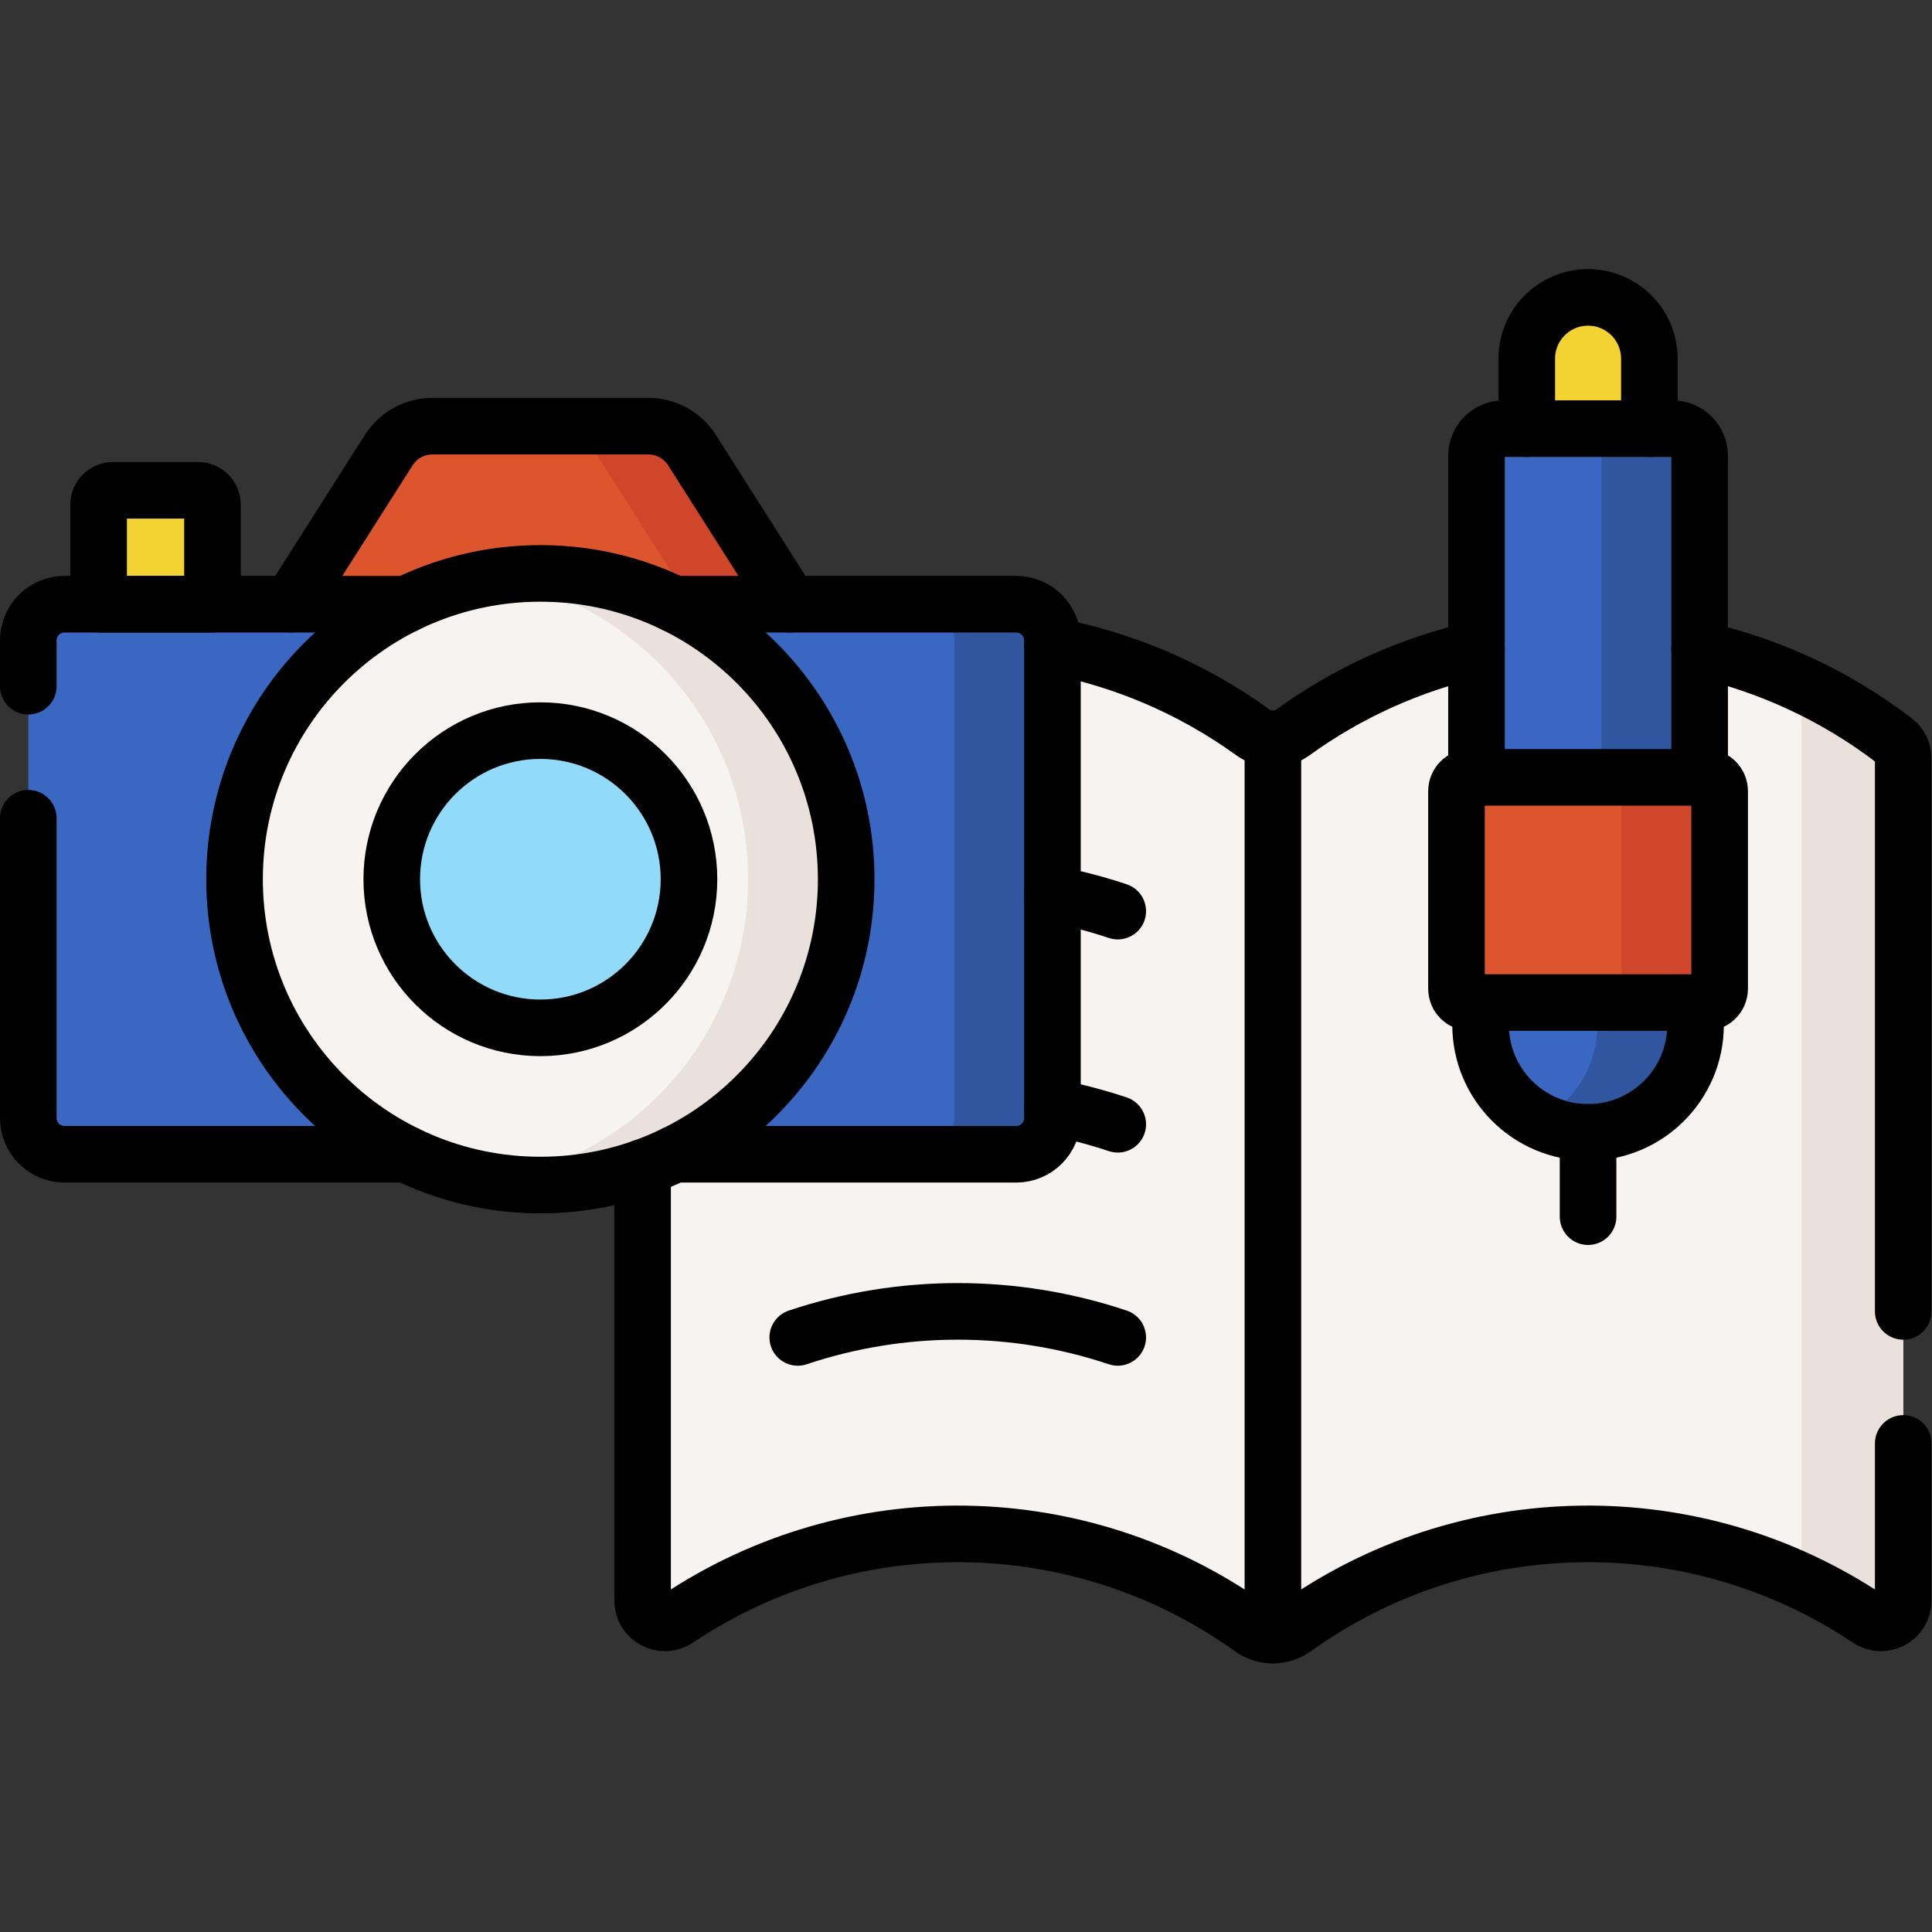<?xml version="1.0" encoding="UTF-8" standalone="no"?>
<!-- Created with Inkscape (http://www.inkscape.org/) -->

<svg
   version="1.1"
   id="svg10053"
   xml:space="preserve"
   width="682.667"
   height="682.667"
   viewBox="0 0 682.667 682.667"
   xmlns="http://www.w3.org/2000/svg"
   xmlns:svg="http://www.w3.org/2000/svg"><rect x="0" y="0" width="682.667" height="682.667" fill="#333333" stroke="none"/><defs
     id="defs10057"><clipPath
       clipPathUnits="userSpaceOnUse"
       id="clipPath10067"><path
         d="M 0,512 H 512 V 0 H 0 Z"
         id="path10065" /></clipPath></defs><g
     id="g10059"
     transform="matrix(1.333,0,0,-1.333,0,682.667)"><g
       id="g10061"><g
         id="g10063"
         clip-path="url(#clipPath10067)"><g
           id="g10069"
           transform="translate(502.228,315.739)"><path
             d="m 0,0 c -46.926,35.974 -111.833,36.724 -159.51,2.252 -3.176,-2.296 -7.424,-2.296 -10.6,0 -47.676,34.472 -112.585,33.722 -159.51,-2.253 -1.446,-1.108 -2.272,-2.846 -2.272,-4.668 V -227.88 c 0,-4.728 5.274,-7.544 9.202,-4.911 46.086,30.896 106.818,30.092 152.144,-2.407 3.419,-2.451 8.049,-2.451 11.468,0 45.326,32.499 106.062,33.302 152.149,2.407 3.928,-2.634 9.2,0.182 9.2,4.911 V -4.669 C 2.271,-2.847 1.445,-1.108 0,0"
             style="fill:#f7f3f1;fill-opacity:1;fill-rule:nonzero;stroke:none"
             id="path10071" /></g><g
           id="g10073"
           transform="translate(502.228,315.739)"><path
             d="m 0,0 c -9.478,7.266 -19.697,13.067 -30.352,17.46 1.123,-0.808 2.248,-1.614 3.351,-2.461 1.445,-1.108 2.272,-2.846 2.272,-4.668 v -227.212 c 0,-2.05 -0.993,-3.738 -2.435,-4.781 6.977,-3.091 13.755,-6.784 20.235,-11.129 3.928,-2.634 9.2,0.182 9.2,4.911 V -4.669 C 2.271,-2.847 1.445,-1.108 0,0"
             style="fill:#ebe1dc;fill-opacity:1;fill-rule:nonzero;stroke:none"
             id="path10075" /></g><g
           id="g10077"
           transform="translate(269.378,206.158)"><path
             d="m 0,0 h -252.276 c -5.304,0 -9.602,4.298 -9.602,9.602 v 126.609 c 0,5.304 4.298,9.601 9.602,9.601 H 0 c 5.304,0 9.603,-4.297 9.603,-9.601 V 9.602 C 9.603,4.298 5.304,0 0,0"
             style="fill:#3a67c1;fill-opacity:1;fill-rule:nonzero;stroke:none"
             id="path10079" /></g><g
           id="g10081"
           transform="translate(269.378,351.971)"><path
             d="m 0,0 h -26.001 c 5.304,0 9.604,-4.299 9.604,-9.603 v -126.608 c 0,-5.304 -4.3,-9.601 -9.604,-9.601 H 0 c 5.304,0 9.603,4.297 9.603,9.601 V -9.602 C 9.603,-4.298 5.304,0 0,0"
             style="fill:#30569f;fill-opacity:1;fill-rule:nonzero;stroke:none"
             id="path10083" /></g><g
           id="g10085"
           transform="translate(103.05,392.809)"><path
             d="M 0,0 -25.961,-40.837 H 106.342 L 80.38,0 C 77.865,3.957 73.502,6.353 68.813,6.353 H 11.566 C 6.879,6.353 2.516,3.957 0,0"
             style="fill:#dd552d;fill-opacity:1;fill-rule:nonzero;stroke:none"
             id="path10087" /></g><g
           id="g10089"
           transform="translate(183.43,392.809)"><path
             d="m 0,0 c -2.516,3.956 -6.878,6.353 -11.566,6.353 h -26 C -32.878,6.353 -28.515,3.956 -26,0 l 25.962,-40.837 h 26 z"
             style="fill:#cf462a;fill-opacity:1;fill-rule:nonzero;stroke:none"
             id="path10091" /></g><g
           id="g10093"
           transform="translate(26.14,378.347)"><path
             d="M 0,0 V -26.375 H 30.187 V 0 c 0,2.105 -1.708,3.812 -3.812,3.812 H 3.811 C 1.706,3.812 0,2.105 0,0"
             style="fill:#f3d332;fill-opacity:1;fill-rule:nonzero;stroke:none"
             id="path10095" /></g><g
           id="g10097"
           transform="translate(143.24,360.13)"><path
             d="m 0,0 c -44.771,0 -81.065,-36.296 -81.065,-81.065 0,-44.772 36.294,-81.066 81.065,-81.066 44.771,0 81.064,36.294 81.064,81.066 C 81.064,-36.296 44.771,0 0,0"
             style="fill:#f7f3f1;fill-opacity:1;fill-rule:nonzero;stroke:none"
             id="path10099" /></g><g
           id="g10101"
           transform="translate(143.24,360.13)"><path
             d="m 0,0 c -4.427,0 -8.766,-0.369 -13,-1.052 38.589,-6.222 68.065,-39.67 68.065,-80.013 0,-40.345 -29.476,-73.792 -68.065,-80.015 4.234,-0.683 8.573,-1.051 13,-1.051 44.771,0 81.064,36.294 81.064,81.066 C 81.064,-36.296 44.771,0 0,0"
             style="fill:#ebe1dc;fill-opacity:1;fill-rule:nonzero;stroke:none"
             id="path10103" /></g><g
           id="g10105"
           transform="translate(143.24,318.458)"><path
             d="m 0,0 c -21.757,0 -39.394,-17.638 -39.394,-39.394 0,-21.756 17.637,-39.393 39.394,-39.393 21.756,0 39.394,17.637 39.394,39.393 C 39.394,-17.638 21.756,0 0,0"
             style="fill:#91dafa;fill-opacity:1;fill-rule:nonzero;stroke:none"
             id="path10107" /></g><g
           id="g10109"
           transform="translate(386.079,302.399)"><path
             d="m 0,0 v -52.345 c 0,-2.027 1.644,-3.671 3.671,-3.671 h 62.418 c 2.027,0 3.671,1.644 3.671,3.671 V 0 c 0,2.028 -1.644,3.672 -3.671,3.672 H 3.671 C 1.644,3.672 0,2.028 0,0"
             style="fill:#dd552d;fill-opacity:1;fill-rule:nonzero;stroke:none"
             id="path10111" /></g><g
           id="g10113"
           transform="translate(452.168,306.071)"><path
             d="m 0,0 h -26 c 2.027,0 3.671,-1.644 3.671,-3.671 v -52.346 c 0,-2.027 -1.644,-3.671 -3.671,-3.671 H 0 c 2.027,0 3.671,1.644 3.671,3.671 V -3.672 C 3.671,-1.645 2.027,0 0,0"
             style="fill:#cf462a;fill-opacity:1;fill-rule:nonzero;stroke:none"
             id="path10115" /></g><g
           id="g10117"
           transform="translate(391.384,306.071)"><path
             d="m 0,0 v 85.225 c 0,3.98 3.226,7.206 7.206,7.206 h 44.738 c 3.98,0 7.206,-3.226 7.206,-7.206 L 59.15,0 Z"
             style="fill:#3a67c1;fill-opacity:1;fill-rule:nonzero;stroke:none"
             id="path10119" /></g><g
           id="g10121"
           transform="translate(392.466,240.46)"><path
             d="M 0,0 V 5.924 H 56.986 V 0 c 0,-15.736 -12.757,-28.493 -28.493,-28.493 C 12.757,-28.493 0,-15.736 0,0"
             style="fill:#3a67c1;fill-opacity:1;fill-rule:nonzero;stroke:none"
             id="path10123" /></g><g
           id="g10125"
           transform="translate(443.328,398.502)"><path
             d="m 0,0 h -26 c 3.979,0 7.206,-3.226 7.206,-7.206 v -85.225 h 26 V -7.206 C 7.206,-3.226 3.979,0 0,0"
             style="fill:#30569f;fill-opacity:1;fill-rule:nonzero;stroke:none"
             id="path10127" /></g><g
           id="g10129"
           transform="translate(423.452,246.384)"><path
             d="m 0,0 v -5.924 c 0,-11.052 -6.296,-20.626 -15.493,-25.351 3.898,-2.004 8.315,-3.142 13,-3.142 C 13.243,-34.417 26,-21.66 26,-5.924 V 0 Z"
             style="fill:#30569f;fill-opacity:1;fill-rule:nonzero;stroke:none"
             id="path10131" /></g><g
           id="g10133"
           transform="translate(404.712,417.049)"><path
             d="M 0,0 V -18.547 H 32.494 V 0 c 0,8.974 -7.274,16.247 -16.247,16.247 C 7.273,16.247 0,8.974 0,0"
             style="fill:#f3d332;fill-opacity:1;fill-rule:nonzero;stroke:none"
             id="path10135" /></g><g
           id="g10137"
           transform="translate(278.981,340.91)"><path
             d="m 0,0 c 18.779,-3.57 36.948,-11.219 53.138,-22.919 3.17,-2.29 7.421,-2.29 10.6,0 14.901,10.771 31.472,18.099 48.661,21.989"
             style="fill:none;stroke:#000000;stroke-width:15;stroke-linecap:round;stroke-linejoin:round;stroke-miterlimit:10;stroke-dasharray:none;stroke-opacity:1"
             id="path10139" /></g><g
           id="g10141"
           transform="translate(504.5,129.51)"><path
             d="m 0,0 v -41.65 c 0,-4.731 -5.271,-7.552 -9.2,-4.912 -46.09,30.89 -106.82,30.093 -152.15,-2.407 -3.42,-2.45 -8.047,-2.45 -11.467,0 -45.321,32.5 -106.065,33.298 -152.145,2.407 -3.93,-2.639 -9.201,0.181 -9.201,4.912 V 73.141"
             style="fill:none;stroke:#000000;stroke-width:15;stroke-linecap:round;stroke-linejoin:round;stroke-miterlimit:10;stroke-dasharray:none;stroke-opacity:1"
             id="path10143" /></g><g
           id="g10145"
           transform="translate(450.53,339.99)"><path
             d="m 0,0 c 18.359,-4.16 36.038,-12.241 51.698,-24.251 1.44,-1.11 2.272,-2.849 2.272,-4.669 v -146.56"
             style="fill:none;stroke:#000000;stroke-width:15;stroke-linecap:round;stroke-linejoin:round;stroke-miterlimit:10;stroke-dasharray:none;stroke-opacity:1"
             id="path10147" /></g><g
           id="g10149"
           transform="translate(337.418,316.271)"><path
             d="M 0,0 V -237.566"
             style="fill:none;stroke:#000000;stroke-width:15;stroke-linecap:round;stroke-linejoin:round;stroke-miterlimit:10;stroke-dasharray:none;stroke-opacity:1"
             id="path10151" /></g><g
           id="g10153"
           transform="translate(296.29,270.61)"><path
             d="M 0,0 C -5.68,1.899 -11.47,3.409 -17.31,4.52"
             style="fill:none;stroke:#000000;stroke-width:15;stroke-linecap:round;stroke-linejoin:round;stroke-miterlimit:10;stroke-dasharray:none;stroke-opacity:1"
             id="path10155" /></g><g
           id="g10157"
           transform="translate(296.29,214.11)"><path
             d="M 0,0 C -5.68,1.899 -11.47,3.409 -17.31,4.52"
             style="fill:none;stroke:#000000;stroke-width:15;stroke-linecap:round;stroke-linejoin:round;stroke-miterlimit:10;stroke-dasharray:none;stroke-opacity:1"
             id="path10159" /></g><g
           id="g10161"
           transform="translate(211.464,157.611)"><path
             d="M 0,0 C 27.494,9.196 57.331,9.208 84.825,0"
             style="fill:none;stroke:#000000;stroke-width:15;stroke-linecap:round;stroke-linejoin:round;stroke-miterlimit:10;stroke-dasharray:none;stroke-opacity:1"
             id="path10163" /></g><g
           id="g10165"
           transform="translate(178.72,351.971)"><path
             d="m 0,0 h 90.658 c 5.3,0 9.603,-4.302 9.603,-9.602 v -126.609 c 0,-5.3 -4.303,-9.601 -9.603,-9.601 H 0"
             style="fill:none;stroke:#000000;stroke-width:15;stroke-linecap:round;stroke-linejoin:round;stroke-miterlimit:10;stroke-dasharray:none;stroke-opacity:1"
             id="path10167" /></g><g
           id="g10169"
           transform="translate(7.5,295.231)"><path
             d="m 0,0 v -79.471 c 0,-5.3 4.302,-9.601 9.602,-9.601 h 90.658"
             style="fill:none;stroke:#000000;stroke-width:15;stroke-linecap:round;stroke-linejoin:round;stroke-miterlimit:10;stroke-dasharray:none;stroke-opacity:1"
             id="path10171" /></g><g
           id="g10173"
           transform="translate(7.5,330.231)"><path
             d="m 0,0 v 12.139 c 0,5.299 4.302,9.601 9.602,9.601 h 90.658"
             style="fill:none;stroke:#000000;stroke-width:15;stroke-linecap:round;stroke-linejoin:round;stroke-miterlimit:10;stroke-dasharray:none;stroke-opacity:1"
             id="path10175" /></g><g
           id="g10177"
           transform="translate(209.392,351.972)"><path
             d="m 0,0 -25.962,40.837 c -2.515,3.957 -6.878,6.352 -11.566,6.352 h -57.247 c -4.688,0 -9.051,-2.395 -11.567,-6.352 L -132.303,0"
             style="fill:none;stroke:#000000;stroke-width:15;stroke-linecap:round;stroke-linejoin:round;stroke-miterlimit:10;stroke-dasharray:none;stroke-opacity:1"
             id="path10179" /></g><g
           id="g10181"
           transform="translate(26.14,378.347)"><path
             d="M 0,0 V -26.375 H 30.187 V 0 c 0,2.105 -1.708,3.812 -3.812,3.812 H 3.811 C 1.706,3.812 0,2.105 0,0 Z"
             style="fill:none;stroke:#000000;stroke-width:15;stroke-linecap:round;stroke-linejoin:round;stroke-miterlimit:10;stroke-dasharray:none;stroke-opacity:1"
             id="path10183" /></g><g
           id="g10185"
           transform="translate(143.24,318.458)"><path
             d="m 0,0 c -21.757,0 -39.394,-17.638 -39.394,-39.394 0,-21.756 17.637,-39.393 39.394,-39.393 21.756,0 39.394,17.637 39.394,39.393 C 39.394,-17.638 21.756,0 0,0 Z"
             style="fill:none;stroke:#000000;stroke-width:15;stroke-linecap:round;stroke-linejoin:round;stroke-miterlimit:10;stroke-dasharray:none;stroke-opacity:1"
             id="path10187" /></g><g
           id="g10189"
           transform="translate(143.24,360.13)"><path
             d="m 0,0 c -44.771,0 -81.065,-36.296 -81.065,-81.065 0,-44.772 36.294,-81.066 81.065,-81.066 44.771,0 81.064,36.294 81.064,81.066 C 81.064,-36.296 44.771,0 0,0 Z"
             style="fill:none;stroke:#000000;stroke-width:15;stroke-linecap:round;stroke-linejoin:round;stroke-miterlimit:10;stroke-dasharray:none;stroke-opacity:1"
             id="path10191" /></g><g
           id="g10193"
           transform="translate(386.079,302.399)"><path
             d="m 0,0 v -52.345 c 0,-2.027 1.644,-3.671 3.671,-3.671 h 62.418 c 2.027,0 3.671,1.644 3.671,3.671 V 0 c 0,2.028 -1.644,3.672 -3.671,3.672 H 3.671 C 1.644,3.672 0,2.028 0,0 Z"
             style="fill:none;stroke:#000000;stroke-width:15;stroke-linecap:round;stroke-linejoin:round;stroke-miterlimit:10;stroke-dasharray:none;stroke-opacity:1"
             id="path10195" /></g><g
           id="g10197"
           transform="translate(391.384,306.071)"><path
             d="m 0,0 v 85.225 c 0,3.98 3.226,7.206 7.206,7.206 h 44.738 c 3.98,0 7.206,-3.226 7.206,-7.206 L 59.15,0"
             style="fill:none;stroke:#000000;stroke-width:15;stroke-linecap:round;stroke-linejoin:round;stroke-miterlimit:10;stroke-dasharray:none;stroke-opacity:1"
             id="path10199" /></g><g
           id="g10201"
           transform="translate(437.206,398.502)"><path
             d="m 0,0 v 18.547 c 0,8.974 -7.274,16.247 -16.247,16.247 -8.974,0 -16.247,-7.273 -16.247,-16.247 V 0"
             style="fill:none;stroke:#000000;stroke-width:15;stroke-linecap:round;stroke-linejoin:round;stroke-miterlimit:10;stroke-dasharray:none;stroke-opacity:1"
             id="path10203" /></g><g
           id="g10205"
           transform="translate(449.452,246.384)"><path
             d="m 0,0 v -5.924 c 0,-15.736 -12.757,-28.493 -28.493,-28.493 -15.736,0 -28.493,12.757 -28.493,28.493 V 0"
             style="fill:none;stroke:#000000;stroke-width:15;stroke-linecap:round;stroke-linejoin:round;stroke-miterlimit:10;stroke-dasharray:none;stroke-opacity:1"
             id="path10207" /></g><g
           id="g10209"
           transform="translate(420.959,211.967)"><path
             d="M 0,0 V -22.348"
             style="fill:none;stroke:#000000;stroke-width:15;stroke-linecap:round;stroke-linejoin:round;stroke-miterlimit:10;stroke-dasharray:none;stroke-opacity:1"
             id="path10211" /></g></g></g></g></svg>
